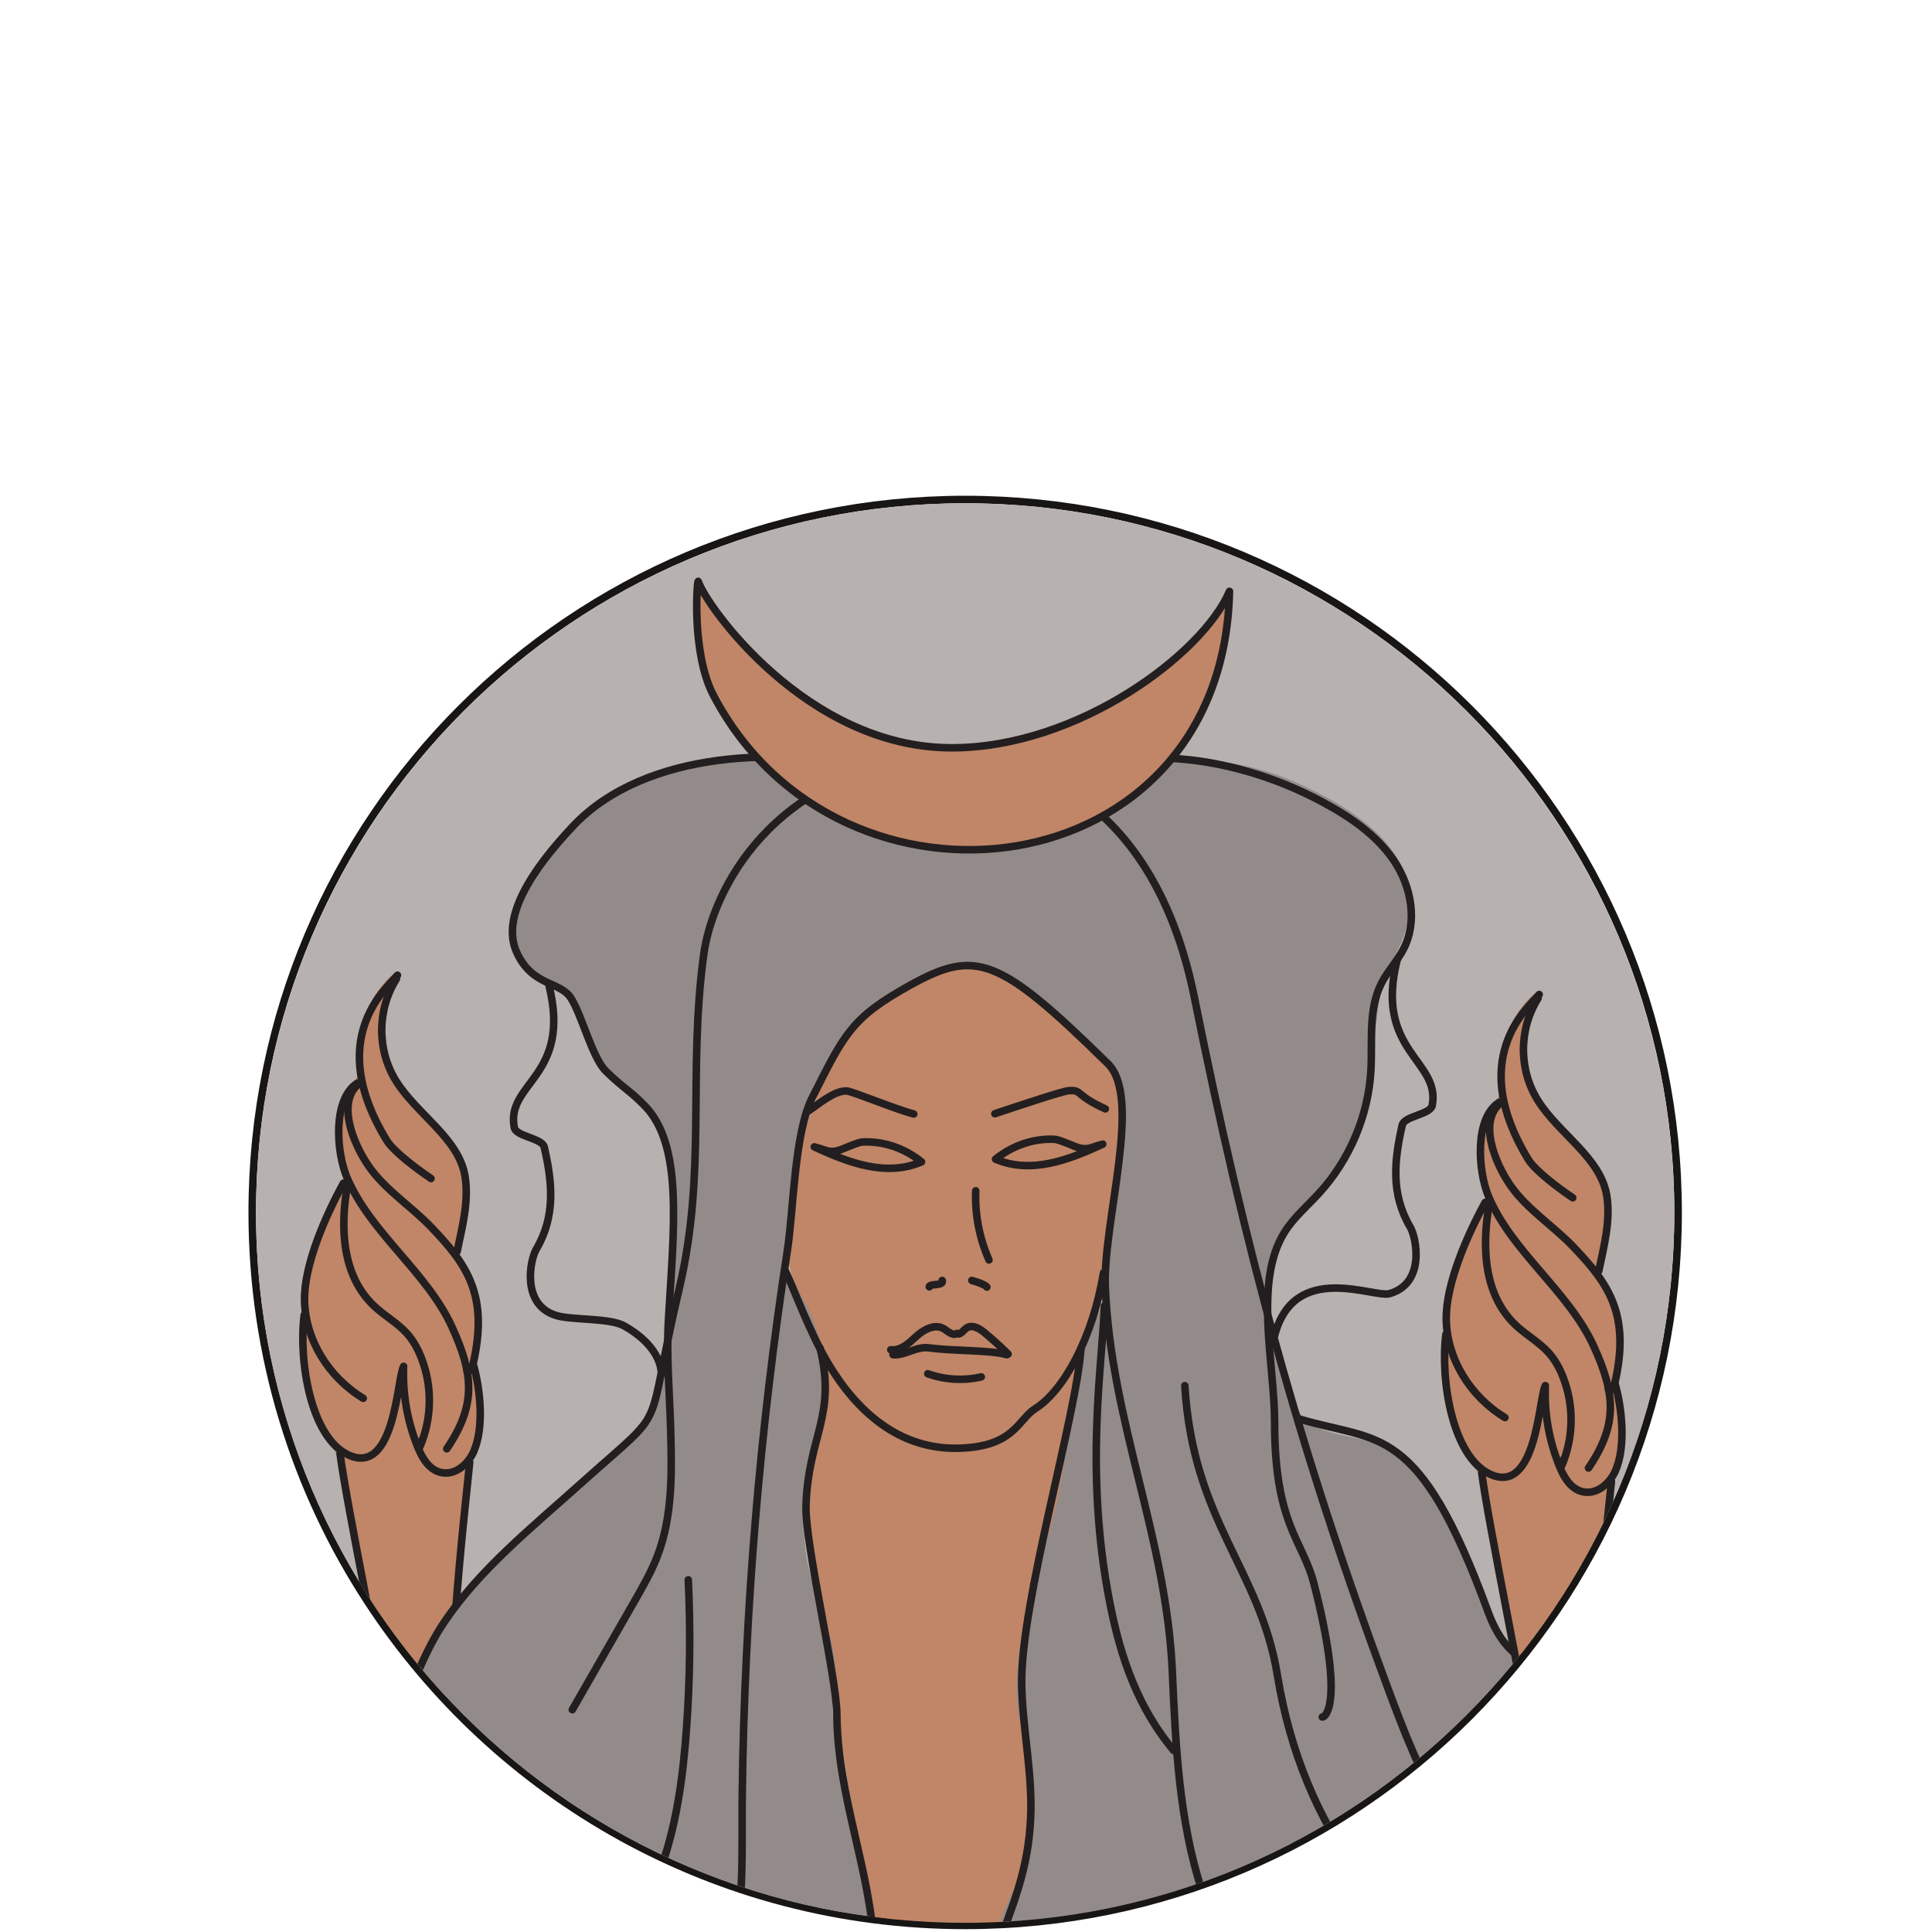 <?xml version="1.0" encoding="UTF-8" standalone="no"?>
<svg
   xmlns:dc="http://purl.org/dc/elements/1.1/"
   xmlns:cc="http://creativecommons.org/ns#"
   xmlns:rdf="http://www.w3.org/1999/02/22-rdf-syntax-ns#"
   xmlns:svg="http://www.w3.org/2000/svg"
   xmlns="http://www.w3.org/2000/svg"
   viewBox="0 0 444.444 444.444"
   height="444.444"
   width="444.444"
   xml:space="preserve"
   id="svg2"
   version="1.1"><defs
     id="defs6"><clipPath
       id="clipPath18"
       clipPathUnits="userSpaceOnUse"><path
         id="path16"
         d="M 0,333.333 H 333.333 V 0 H 0 Z" /></clipPath><clipPath
       id="clipPath30"
       clipPathUnits="userSpaceOnUse"><path
         id="path28"
         d="M 44.185,124.073 C 44.185,56.426 98.975,1.587 166.562,1.587 v 0 c 67.586,0 122.377,54.839 122.377,122.486 v 0 c 0,67.648 -54.791,122.487 -122.377,122.487 v 0 C 98.975,246.56 44.185,191.721 44.185,124.073" /></clipPath></defs><g
     transform="matrix(1.333,0,0,-1.333,0,444.444)"
     id="g10"><g
       id="g12"><g
         clip-path="url(#clipPath18)"
         id="g14"><g
           transform="translate(63.553,56.87)"
           id="g20"><path
             id="path22"
             style="fill:none;stroke:#181615;stroke-width:1.3;stroke-linecap:round;stroke-linejoin:round;stroke-miterlimit:10;stroke-dasharray:none;stroke-opacity:1"
             d="m 0,0 c -12.662,19.34 -20.025,42.463 -20.025,67.306 0,67.952 55.085,123.037 123.036,123.037 67.951,0 123.036,-55.085 123.036,-123.037 C 226.047,-0.645 170.962,-55.73 103.011,-55.73 59.903,-55.73 21.972,-33.56 0,0" /></g></g></g><g
       id="g24"><g
         clip-path="url(#clipPath30)"
         id="g26"><g
           transform="translate(289.652,124.176)"
           id="g32"><path
             id="path34"
             style="fill:#b7b2af;fill-opacity:1;fill-rule:nonzero;stroke:none"
             d="m 0,0 c 0,-67.647 -55.264,-122.487 -123.435,-122.487 -68.171,0 -123.434,54.84 -123.434,122.487 0,67.647 55.263,122.487 123.434,122.487 C -55.264,122.487 0,67.647 0,0" /></g><g
           transform="translate(62.21,151.142)"
           id="g36"><path
             id="path38"
             style="fill:#c08667;fill-opacity:1;fill-rule:nonzero;stroke:none"
             d="m 0,0 c 0.166,-0.766 -0.287,-2.05 -0.379,-2.827 -0.115,-0.97 -1.359,-2.324 -1.863,-3.17 -2.801,-4.711 -2.229,-10.308 0.458,-15.08 -2.202,-1.953 -6.012,-9.465 -6.935,-15.387 -0.747,-4.798 -2.242,-18.232 1.993,-26.868 0.801,-1.633 0.816,-1.436 1.495,-3.119 0.666,-1.651 2.78,-5.309 3.238,-8.396 1.495,-10.076 2.086,-12.344 3.737,-21.831 2.237,-12.863 2.864,-15.489 2.864,-17.332 0,-0.9 1.072,-0.364 2.118,-2.099 1.046,-1.735 2.179,-2.219 3.985,-3.119 2.741,8.157 4.733,7.344 4.733,12.955 0,4.318 0.89,15.807 1.495,22.07 0.996,10.315 2.989,16.553 3.737,20.871 0.355,2.053 -1.993,10.075 -0.668,14.64 0.41,1.409 0.471,2.608 0.419,4.072 -0.25,6.956 -3.308,9.284 -3.737,10.075 -0.542,0.998 0.191,2.512 0.498,3.599 1.199,4.237 2.587,10.246 -0.249,14.153 -1.058,1.459 -5.075,6.757 -6.477,7.917 C 2.341,-2.159 1.993,2.879 5.979,14.394 1.949,11.593 -0.975,4.498 0,0" /></g><g
           transform="translate(68.409,164.476)"
           id="g40"><path
             id="path42"
             style="fill:none;stroke:#231f20;stroke-width:1.3;stroke-linecap:round;stroke-linejoin:round;stroke-miterlimit:10;stroke-dasharray:none;stroke-opacity:1"
             d="m 0,0 c -3.363,-5.357 -3.377,-12.314 -0.037,-17.651 3.614,-5.773 10.838,-9.869 11.89,-16.454 0.687,-4.305 -0.515,-8.791 -1.379,-12.953" /></g><g
           transform="translate(62.12,146.536)"
           id="g44"><path
             id="path46"
             style="fill:none;stroke:#231f20;stroke-width:1.3;stroke-linecap:round;stroke-linejoin:round;stroke-miterlimit:10;stroke-dasharray:none;stroke-opacity:1"
             d="m 0,0 c -4.131,-3.047 -1.281,-10.384 1.562,-14.445 2.843,-4.06 7.338,-6.898 10.807,-10.532 6.112,-6.404 9.934,-11.711 7.099,-23.773 -0.104,-0.441 -0.346,-1 -0.84,-0.964 -0.493,0.035 0.02,0.93 0.171,0.502" /></g><g
           transform="translate(61.71,146.517)"
           id="g48"><path
             id="path50"
             style="fill:none;stroke:#231f20;stroke-width:1.3;stroke-linecap:round;stroke-linejoin:round;stroke-miterlimit:10;stroke-dasharray:none;stroke-opacity:1"
             d="m 0,0 c -4.314,-2.673 -3.705,-11.864 -1.843,-16.279 4.039,-9.58 13.819,-16.352 18.141,-25.827 3.722,-8.163 4.223,-13.475 -0.909,-21.022" /></g><g
           transform="translate(59.946,128.826)"
           id="g52"><path
             id="path54"
             style="fill:none;stroke:#231f20;stroke-width:1.3;stroke-linecap:round;stroke-linejoin:round;stroke-miterlimit:10;stroke-dasharray:none;stroke-opacity:1"
             d="m 0,0 c -1.266,-7.321 -0.95,-15.678 4.757,-20.927 1.75,-1.61 3.921,-2.831 5.503,-4.58 1.119,-1.237 1.905,-2.7 2.498,-4.21 1.925,-4.897 1.849,-10.431 -0.21,-15.302 0.141,0.42 0.281,0.84 0.421,1.26" /></g><g
           transform="translate(59.272,129.238)"
           id="g56"><path
             id="path58"
             style="fill:none;stroke:#231f20;stroke-width:1.3;stroke-linecap:round;stroke-linejoin:round;stroke-miterlimit:10;stroke-dasharray:none;stroke-opacity:1"
             d="m 0,0 c -3.021,-5.496 -6.851,-14.124 -6.715,-20.286 0.147,-6.668 4.048,-13.159 10.129,-16.854" /></g><g
           transform="translate(52.495,106.462)"
           id="g60"><path
             id="path62"
             style="fill:none;stroke:#231f20;stroke-width:1.3;stroke-linecap:round;stroke-linejoin:round;stroke-miterlimit:10;stroke-dasharray:none;stroke-opacity:1"
             d="m 0,0 c -0.996,-7.917 1.127,-21.15 7.64,-24.14 8.053,-3.697 8.384,13.26 9.518,15.293 -0.197,-4.805 0.667,-9.638 2.525,-14.129 0.772,-1.866 2.028,-3.904 4.191,-4.234 2.368,-0.362 4.461,1.587 5.361,3.619 1.832,4.137 1.196,10.6 0,14.911" /></g><g
           transform="translate(68.597,165.118)"
           id="g64"><path
             id="path66"
             style="fill:none;stroke:#231f20;stroke-width:1.3;stroke-linecap:round;stroke-linejoin:round;stroke-miterlimit:10;stroke-dasharray:none;stroke-opacity:1"
             d="m 0,0 c -2.157,-2.428 -12.447,-11.139 -1.893,-28.452 1.269,-2.082 5.577,-5.219 7.679,-6.633" /></g><g
           transform="translate(58.679,82.555)"
           id="g68"><path
             id="path70"
             style="fill:none;stroke:#231f20;stroke-width:1.3;stroke-linecap:round;stroke-linejoin:round;stroke-miterlimit:10;stroke-dasharray:none;stroke-opacity:1"
             d="M 0,0 C 1.081,-8.49 7.482,-39.293 8.139,-45.063" /></g><g
           transform="translate(81.061,81.058)"
           id="g72"><path
             id="path74"
             style="fill:none;stroke:#231f20;stroke-width:1.3;stroke-linecap:round;stroke-linejoin:round;stroke-miterlimit:10;stroke-dasharray:none;stroke-opacity:1"
             d="M 0,0 C -1.317,-12.6 -2.297,-21.521 -3.22,-37.988" /></g><g
           transform="translate(142.164,147.135)"
           id="g76"><path
             id="path78"
             style="fill:#c08667;fill-opacity:1;fill-rule:nonzero;stroke:none"
             d="m 0,0 c -2.98,-7.348 -6.545,-17.577 -6.488,-25.498 0.018,-2.537 0.098,-5.102 0.766,-7.551 0.818,-2.995 2.478,-5.687 3.635,-8.57 2.489,-6.204 2.574,-13.142 1.493,-19.733 -0.685,-4.179 -1.751,-3.293 -1.989,-7.521 -0.5,-8.886 0.462,-17.705 2.906,-26.268 1.265,-4.434 2.905,-26.908 7.555,-44.509 0.987,-3.737 1.702,-7.876 0.02,-11.359 6.398,-0.708 21.592,-1.361 21.801,-0.832 2.351,5.949 5.336,13.841 6.134,20.181 0.684,5.433 0.22,10.581 -0.272,16.034 -0.469,5.193 -0.938,10.385 -1.407,15.578 -0.258,2.863 2.231,13.295 3.434,15.572 4.843,9.162 5.986,17.154 5.024,27.456 -0.133,1.43 0.639,5.437 0.72,6.871 0.096,1.702 0.574,3.357 1.024,5.002 1.024,3.741 2.682,3.172 3.098,7.027 1.937,17.939 5.027,26.832 3.103,38.082 C 50.405,0.85 42.749,8.563 40.085,10.747 36.258,13.884 33.708,16.692 29.054,18.58 24.902,20.263 19.686,18.593 15.818,16.658 7.713,12.602 3.399,8.38 0,0" /></g><g
           transform="translate(186.101,97.063)"
           id="g80"><path
             id="path82"
             style="fill:#938b89;fill-opacity:1;fill-rule:nonzero;stroke:none"
             d="m 0,0 c -2.823,-14.598 -1.971,-19.121 -6.329,-32.095 -4.358,-12.974 -4.945,-23.607 -3.816,-28.315 0.913,-3.806 2.506,-9.977 2.117,-18.569 -0.088,-1.949 -0.481,-4.09 -1.375,-6.643 -2.2,-6.277 -5.828,-9.703 -4.189,-16.147 14.526,0.481 25.179,2.883 38.106,5.487 31.373,6.319 -5.902,63.019 -8.822,94.653 -0.9,9.752 -1.201,19.547 -1.501,29.335 C 10.169,18.317 5.131,18.038 0,0" /></g><g
           transform="translate(239.816,166.836)"
           id="g84"><path
             id="path86"
             style="fill:#938b89;fill-opacity:1;fill-rule:nonzero;stroke:none"
             d="m 0,0 c -2.962,-4.899 -2.598,-22.127 -4.842,-27.389 -3.628,-8.507 -15.011,-17.298 -15.591,-27.813 -1.671,-5.42 0.626,-11.637 2.839,-16.714 1.395,-3.198 1.398,-6.05 4.624,-7.628 4.549,-2.224 10.139,-1.828 14.465,-4.453 2.437,-1.479 4.232,-3.782 5.939,-6.055 1.817,-2.422 5.942,-13.092 12.097,-26.071 2.582,-5.446 13.953,-10.506 13.696,-10.439 -0.013,0.003 0.03,0.006 0.022,-0.004 -4.362,-5.107 -15.63,-16.016 -25.986,-22.392 -12.725,-7.834 -25.502,-12.333 -37.124,-17.138 -6.133,14.095 -6.779,17.911 -6.779,28.831 0,3.523 -7.102,8.969 -9.362,17.618 -2.714,10.389 -2.895,26.378 -4.842,35.878 -1.329,6.484 1.793,21.953 1.937,29.471 0.18,9.41 6.027,27.067 1.937,35.558 -1.554,3.227 -5.068,4.983 -7.425,7.688 -6.413,7.358 -15.334,12.974 -22.274,10.572 -6.859,-2.375 -17.763,-10.689 -20.661,-17.299 -4.893,-11.162 -7.831,-33.739 -6.133,-36.198 8.047,-11.662 6.133,-18.099 2.744,-39.722 -1.927,-12.292 6.137,-21.287 4.842,-29.311 -2.165,-13.409 8.112,-35.426 6.295,-48.051 -11.622,3.363 -41.16,5.766 -64.403,25.467 -6.118,5.185 -16.948,12.012 -16.948,13.454 0,0.853 0.375,3.318 0.621,4.136 5.529,18.386 12.929,21.803 26.496,35.266 6.457,6.407 15.079,12.455 17.11,17.939 4.335,11.71 3.908,32.286 2.259,43.085 -0.816,5.347 -8.336,9.468 -11.621,13.935 -3.061,4.162 -1.783,8.726 -5.488,12.173 -5.165,4.805 -10.007,4.55 -9.685,12.173 0.249,5.883 5.512,11.536 9.362,16.017 7.841,9.126 21.182,12.824 33.25,13.454 6.134,0.321 11.316,-1.075 16.626,-1.922 8.2,-1.307 12.722,3.268 20.821,1.442 4.393,-0.991 8.641,-2.575 13.075,-3.364 4.045,-0.719 6.792,1.93 10.852,2.563 10.322,1.611 21.2,1.115 30.767,-3.053 C 6.767,21.573 5.811,9.61 0,0" /></g><g
           transform="translate(127.475,2.021)"
           id="g88"><path
             id="path90"
             style="fill:none;stroke:#231f20;stroke-width:1.3;stroke-linecap:round;stroke-linejoin:round;stroke-miterlimit:10;stroke-dasharray:none;stroke-opacity:1"
             d="m 0,0 c 0.839,7.944 0.518,14.126 0.623,22.106 0.412,31.338 3.02,62.641 7.792,93.549 1.059,6.861 1.19,20.2 4.271,26.296 5.517,10.915 6.671,13.768 16.902,19.424 11.351,6.273 15.288,4.955 34.137,-13.553 6.031,-5.923 -0.945,-27.466 -0.447,-38.728 1.029,-23.252 10.539,-42.97 11.567,-66.222 0.564,-12.733 1.164,-25.68 5.082,-37.695 0.614,-1.883 1.323,-3.745 2.124,-5.564" /></g><g
           transform="translate(68.515,35.139)"
           id="g92"><path
             id="path94"
             style="fill:none;stroke:#231f20;stroke-width:1.3;stroke-linecap:round;stroke-linejoin:round;stroke-miterlimit:10;stroke-dasharray:none;stroke-opacity:1"
             d="m 0,0 c 2.214,6.775 4.967,13.637 8.116,18.297 6.22,9.203 14.716,15.995 24.212,24.506 15.011,13.454 10.169,6.727 16.389,33.153 4.76,20.222 1.432,37.001 4.21,57.579 1.487,11.014 11.722,31.772 40.347,34.287 5.002,0.44 35.846,0.535 44.345,-41.74 8.721,-43.379 17.964,-77.63 33.331,-119.024 2.804,-7.555 5.75,-15.161 9.907,-21.994" /></g><g
           transform="translate(204.468,94.279)"
           id="g96"><path
             id="path98"
             style="fill:none;stroke:#231f20;stroke-width:1.3;stroke-linecap:round;stroke-linejoin:round;stroke-miterlimit:10;stroke-dasharray:none;stroke-opacity:1"
             d="m 0,0 c 1.453,-23.545 12.979,-31.601 15.98,-49.973 2.203,-13.491 7.066,-24.565 13.533,-33.653" /></g><g
           transform="translate(118.781,60.779)"
           id="g100"><path
             id="path102"
             style="fill:none;stroke:#231f20;stroke-width:1.3;stroke-linecap:round;stroke-linejoin:round;stroke-miterlimit:10;stroke-dasharray:none;stroke-opacity:1"
             d="m 0,0 c 0.409,-8.541 0.307,-17.107 -0.305,-25.635 -0.612,-8.536 -1.759,-17.127 -4.773,-25.109 -0.427,-1.132 -0.895,-2.252 -1.403,-3.353" /></g><g
           transform="translate(135.465,114.22)"
           id="g104"><path
             id="path106"
             style="fill:none;stroke:#231f20;stroke-width:1.3;stroke-linecap:round;stroke-linejoin:round;stroke-miterlimit:10;stroke-dasharray:none;stroke-opacity:1"
             d="m 0,0 c 1.307,-2.553 4.065,-10.422 7.483,-16.142 4.846,-8.108 12.176,-14.972 22.786,-14.583 9.385,0.344 9.903,4.928 12.956,6.85 4.915,3.093 9.948,12.346 11.735,23.394" /></g><g
           transform="translate(190.587,108.053)"
           id="g108"><path
             id="path110"
             style="fill:none;stroke:#231f20;stroke-width:1.3;stroke-linecap:round;stroke-linejoin:round;stroke-miterlimit:10;stroke-dasharray:none;stroke-opacity:1"
             d="m 0,0 c -0.276,-9.668 -3.551,-28.51 0.982,-51.431 1.875,-9.476 4.845,-17.928 10.962,-25.29" /></g><g
           transform="translate(224.321,88.513)"
           id="g112"><path
             id="path114"
             style="fill:none;stroke:#231f20;stroke-width:1.3;stroke-linecap:round;stroke-linejoin:round;stroke-miterlimit:10;stroke-dasharray:none;stroke-opacity:1"
             d="m 0,0 c 13.644,-4.096 20.44,-0.401 32.443,-33.155 3.375,-9.21 7.666,-8.217 16.562,-15.743" /></g><g
           transform="translate(182.172,199.075)"
           id="g116"><path
             id="path118"
             style="fill:none;stroke:#231f20;stroke-width:1.3;stroke-linecap:round;stroke-linejoin:round;stroke-miterlimit:10;stroke-dasharray:none;stroke-opacity:1"
             d="M 0,0 C 14.158,6.452 31.989,3.482 46.007,-4.043 50.769,-6.6 55.391,-9.74 58.395,-14.2 c 3.004,-4.46 4.111,-10.473 1.645,-15.245 -1.062,-2.055 -2.707,-3.771 -3.773,-5.824 -2.366,-4.561 -1.563,-10.006 -1.855,-15.124 -0.444,-7.795 -3.662,-15.409 -8.961,-21.196 -2.02,-2.207 -4.347,-4.177 -5.938,-6.704 -5.367,-8.524 -1.722,-22.707 -1.722,-32.75 0,-17.779 4.841,-20.353 6.779,-27.869 5.326,-20.662 1.978,-23.132 1.453,-23.065" /></g><g
           transform="translate(241.132,167.835)"
           id="g120"><path
             id="path122"
             style="fill:none;stroke:#231f20;stroke-width:1.3;stroke-linecap:round;stroke-linejoin:round;stroke-miterlimit:10;stroke-dasharray:none;stroke-opacity:1"
             d="m 0,0 c -4.021,-15.909 7.546,-17.392 6.031,-25.19 -0.306,-1.575 -4.81,-1.819 -5.169,-3.383 -1.379,-6.005 -2.015,-11.874 1.372,-17.608 1.073,-1.816 2.681,-9.722 -3.574,-11.49 -2.742,-0.775 -16.439,5.738 -19.829,-7.236" /></g><g
           transform="translate(150.284,200.659)"
           id="g124"><path
             id="path126"
             style="fill:none;stroke:#231f20;stroke-width:1.3;stroke-linecap:round;stroke-linejoin:round;stroke-miterlimit:10;stroke-dasharray:none;stroke-opacity:1"
             d="m 0,0 c -14.504,3.787 -38.769,3.548 -51.378,-9.798 -7.263,-7.688 -12.436,-15.785 -9.755,-21.751 2.681,-5.966 7.463,-4.958 9.382,-7.954 1.92,-2.997 3.659,-10.258 6.032,-12.595 2.955,-2.911 4.157,-3.335 6.701,-5.966 6.631,-6.857 5.041,-20.736 4.082,-37.125 -0.362,-6.18 0.211,-12.388 0.385,-18.576 0.21,-7.428 0.383,-15.08 -2.287,-22.026 -1.041,-2.708 -2.491,-5.24 -3.935,-7.76 -3.582,-6.249 -7.163,-12.498 -10.745,-18.747" /></g><g
           transform="translate(94.709,163.472)"
           id="g128"><path
             id="path130"
             style="fill:none;stroke:#231f20;stroke-width:1.3;stroke-linecap:round;stroke-linejoin:round;stroke-miterlimit:10;stroke-dasharray:none;stroke-opacity:1"
             d="m 0,0 c 4.021,-15.909 -7.47,-16.839 -5.956,-24.637 0.307,-1.576 4.811,-1.819 5.17,-3.384 1.379,-6.004 2.015,-11.874 -1.372,-17.607 -1.073,-1.816 -2.681,-9.722 3.574,-11.49 2.742,-0.775 9.143,-0.365 11.616,-1.768 9.136,-5.18 5.138,-11.49 6.915,-5.437" /></g><g
           transform="translate(168.386,127.909)"
           id="g132"><path
             id="path134"
             style="fill:none;stroke:#231f20;stroke-width:1.3;stroke-linecap:round;stroke-linejoin:round;stroke-miterlimit:10;stroke-dasharray:none;stroke-opacity:1"
             d="M 0,0 C -0.156,-4.077 0.633,-8.186 2.288,-11.922" /></g><g
           transform="translate(167.719,112.445)"
           id="g136"><path
             id="path138"
             style="fill:none;stroke:#231f20;stroke-width:1.3;stroke-linecap:round;stroke-linejoin:round;stroke-miterlimit:10;stroke-dasharray:none;stroke-opacity:1"
             d="M 0,0 C -0.743,0.166 2.173,-0.507 2.589,-1.144" /></g><g
           transform="translate(162.607,112.441)"
           id="g140"><path
             id="path142"
             style="fill:none;stroke:#231f20;stroke-width:1.3;stroke-linecap:round;stroke-linejoin:round;stroke-miterlimit:10;stroke-dasharray:none;stroke-opacity:1"
             d="M 0,0 C 0.33,-1.05 -2.235,-0.452 -2.234,-1.105" /></g><g
           transform="translate(157.692,141.166)"
           id="g144"><path
             id="path146"
             style="fill:none;stroke:#231f20;stroke-width:1.3;stroke-linecap:round;stroke-linejoin:round;stroke-miterlimit:10;stroke-dasharray:none;stroke-opacity:1"
             d="m 0,0 c -3.304,0.87 -10.701,3.963 -11.616,3.977 -2.226,0.035 -4.838,-2.332 -6.702,-3.535" /></g><g
           transform="translate(171.804,133.374)"
           id="g148"><path
             id="path150"
             style="fill:none;stroke:#231f20;stroke-width:1.3;stroke-linecap:round;stroke-linejoin:round;stroke-miterlimit:10;stroke-dasharray:none;stroke-opacity:1"
             d="m 0,0 c 2.953,2.382 6.588,3.606 10.182,3.427 0.82,-0.04 3.066,-1.089 3.853,-1.355 1.926,-0.65 2.505,0.037 4.468,0.518 C 12.491,-0.204 6.077,-2.598 0,0 Z" /></g><g
           transform="translate(154.121,99.624)"
           id="g152"><path
             id="path154"
             style="fill:none;stroke:#231f20;stroke-width:1.3;stroke-linecap:round;stroke-linejoin:round;stroke-miterlimit:10;stroke-dasharray:none;stroke-opacity:1"
             d="M 0,0 C 2.186,-0.157 3.908,1.489 6.251,1.18 10.719,0.59 16.546,0.854 19.654,0.001" /></g><g
           transform="translate(169.342,95.798)"
           id="g156"><path
             id="path158"
             style="fill:none;stroke:#231f20;stroke-width:1.3;stroke-linecap:round;stroke-linejoin:round;stroke-miterlimit:10;stroke-dasharray:none;stroke-opacity:1"
             d="M 0,0 C -3.043,-0.7 -6.291,-0.509 -9.229,0.544" /></g><g
           transform="translate(153.727,100.477)"
           id="g160"><path
             id="path162"
             style="fill:none;stroke:#231f20;stroke-width:1.3;stroke-linecap:round;stroke-linejoin:round;stroke-miterlimit:10;stroke-dasharray:none;stroke-opacity:1"
             d="m 0,0 c 1.757,-0.2 3.172,1.179 4.41,2.319 1.238,1.139 3.162,2.207 4.657,1.354 0.771,-0.44 1.629,-1.354 2.344,-0.843 0.601,-0.432 1.143,0.67 1.809,1.016 0.961,0.498 2.123,-0.201 2.938,-0.878 1.418,-1.18 2.782,-2.414 4.085,-3.697" /></g><g
           transform="translate(190.753,142.049)"
           id="g164"><path
             id="path166"
             style="fill:none;stroke:#231f20;stroke-width:1.3;stroke-linecap:round;stroke-linejoin:round;stroke-miterlimit:10;stroke-dasharray:none;stroke-opacity:1"
             d="M 0,0 C -5.437,2.48 -3.931,3.361 -6.415,3.131 -7.516,3.029 -15.917,0.22 -19.065,-0.833" /></g><g
           transform="translate(159.032,132.907)"
           id="g168"><path
             id="path170"
             style="fill:none;stroke:#231f20;stroke-width:1.3;stroke-linecap:round;stroke-linejoin:round;stroke-miterlimit:10;stroke-dasharray:none;stroke-opacity:1"
             d="m 0,0 c -2.953,2.382 -6.588,3.606 -10.182,3.427 -0.82,-0.04 -3.066,-1.089 -3.853,-1.355 -1.926,-0.65 -2.505,0.037 -4.468,0.518 C -12.491,-0.204 -6.077,-2.598 0,0 Z" /></g><g
           transform="translate(141.518,100.766)"
           id="g172"><path
             id="path174"
             style="fill:none;stroke:#231f20;stroke-width:1.3;stroke-linecap:round;stroke-linejoin:round;stroke-miterlimit:10;stroke-dasharray:none;stroke-opacity:1"
             d="m 0,0 c 2.873,-11.743 -2.016,-15.072 -2.421,-27.149 -0.22,-6.549 5.273,-29.486 5.326,-36.038 0.117,-14.355 5.771,-26.573 6.495,-40.91" /></g><g
           transform="translate(186.551,100.766)"
           id="g176"><path
             id="path178"
             style="fill:none;stroke:#231f20;stroke-width:1.3;stroke-linecap:round;stroke-linejoin:round;stroke-miterlimit:10;stroke-dasharray:none;stroke-opacity:1"
             d="m 0,0 c -0.726,-11.532 -10.492,-43.967 -10.228,-58.124 0.141,-7.595 1.858,-15.13 1.551,-22.72 -0.378,-9.329 -3.136,-15.367 -6.334,-24.147" /></g><g
           transform="translate(259.242,147.819)"
           id="g180"><path
             id="path182"
             style="fill:#c08667;fill-opacity:1;fill-rule:nonzero;stroke:none"
             d="m 0,0 c 0.166,-0.766 -0.287,-2.05 -0.379,-2.827 -0.115,-0.97 -1.359,-2.324 -1.863,-3.17 -2.801,-4.711 -2.229,-10.308 0.458,-15.08 -2.202,-1.953 -6.012,-9.465 -6.935,-15.387 -0.747,-4.798 -2.242,-18.232 1.993,-26.868 0.801,-1.633 0.816,-1.436 1.495,-3.119 0.666,-1.651 2.78,-5.309 3.238,-8.396 1.495,-10.076 2.086,-12.344 3.737,-21.831 2.237,-12.863 2.864,-15.489 2.864,-17.332 0,-0.9 1.072,-0.364 2.118,-2.099 1.046,-1.735 2.179,-2.219 3.985,-3.119 2.741,8.157 4.733,7.344 4.733,12.955 0,4.318 0.89,15.807 1.495,22.07 0.996,10.315 2.989,16.553 3.737,20.871 0.355,2.053 -1.993,10.075 -0.668,14.64 0.41,1.409 0.471,2.608 0.419,4.072 -0.25,6.957 -3.308,9.284 -3.737,10.075 -0.542,0.998 0.191,2.512 0.498,3.599 1.199,4.237 2.587,10.246 -0.249,14.153 -1.058,1.459 -5.075,6.757 -6.477,7.917 C 2.341,-2.159 1.993,2.879 5.978,14.394 1.949,11.593 -0.975,4.498 0,0" /></g><g
           transform="translate(265.442,161.153)"
           id="g184"><path
             id="path186"
             style="fill:none;stroke:#231f20;stroke-width:1.3;stroke-linecap:round;stroke-linejoin:round;stroke-miterlimit:10;stroke-dasharray:none;stroke-opacity:1"
             d="m 0,0 c -3.363,-5.357 -3.377,-12.314 -0.037,-17.651 3.614,-5.773 10.838,-9.869 11.89,-16.454 0.687,-4.305 -0.515,-8.791 -1.379,-12.953" /></g><g
           transform="translate(259.152,143.213)"
           id="g188"><path
             id="path190"
             style="fill:none;stroke:#231f20;stroke-width:1.3;stroke-linecap:round;stroke-linejoin:round;stroke-miterlimit:10;stroke-dasharray:none;stroke-opacity:1"
             d="m 0,0 c -4.131,-3.047 -1.281,-10.384 1.562,-14.445 2.843,-4.06 7.338,-6.898 10.807,-10.532 6.112,-6.404 9.934,-11.711 7.099,-23.773 -0.104,-0.441 -0.346,-1 -0.84,-0.964 -0.493,0.035 0.02,0.93 0.171,0.502" /></g><g
           transform="translate(258.742,143.194)"
           id="g192"><path
             id="path194"
             style="fill:none;stroke:#231f20;stroke-width:1.3;stroke-linecap:round;stroke-linejoin:round;stroke-miterlimit:10;stroke-dasharray:none;stroke-opacity:1"
             d="m 0,0 c -4.314,-2.673 -3.705,-11.864 -1.843,-16.279 4.039,-9.58 13.819,-16.352 18.141,-25.827 3.722,-8.163 4.223,-13.475 -0.909,-21.022" /></g><g
           transform="translate(256.978,125.502)"
           id="g196"><path
             id="path198"
             style="fill:none;stroke:#231f20;stroke-width:1.3;stroke-linecap:round;stroke-linejoin:round;stroke-miterlimit:10;stroke-dasharray:none;stroke-opacity:1"
             d="m 0,0 c -1.266,-7.321 -0.95,-15.678 4.757,-20.927 1.75,-1.61 3.921,-2.831 5.503,-4.58 1.119,-1.237 1.905,-2.7 2.498,-4.21 1.925,-4.897 1.849,-10.431 -0.21,-15.302 0.141,0.42 0.281,0.84 0.421,1.26" /></g><g
           transform="translate(256.304,125.915)"
           id="g200"><path
             id="path202"
             style="fill:none;stroke:#231f20;stroke-width:1.3;stroke-linecap:round;stroke-linejoin:round;stroke-miterlimit:10;stroke-dasharray:none;stroke-opacity:1"
             d="m 0,0 c -3.021,-5.496 -6.851,-14.124 -6.715,-20.286 0.147,-6.668 4.048,-13.159 10.129,-16.854" /></g><g
           transform="translate(249.527,103.139)"
           id="g204"><path
             id="path206"
             style="fill:none;stroke:#231f20;stroke-width:1.3;stroke-linecap:round;stroke-linejoin:round;stroke-miterlimit:10;stroke-dasharray:none;stroke-opacity:1"
             d="m 0,0 c -0.996,-7.917 1.127,-21.15 7.64,-24.14 8.053,-3.697 8.384,13.26 9.518,15.293 -0.197,-4.805 0.667,-9.638 2.525,-14.129 0.772,-1.866 2.028,-3.904 4.191,-4.234 2.368,-0.362 4.461,1.587 5.361,3.619 1.832,4.137 1.196,10.6 0,14.911" /></g><g
           transform="translate(265.629,161.795)"
           id="g208"><path
             id="path210"
             style="fill:none;stroke:#231f20;stroke-width:1.3;stroke-linecap:round;stroke-linejoin:round;stroke-miterlimit:10;stroke-dasharray:none;stroke-opacity:1"
             d="m 0,0 c -2.157,-2.428 -12.447,-11.139 -1.893,-28.452 1.269,-2.082 5.577,-5.219 7.679,-6.633" /></g><g
           transform="translate(255.712,79.232)"
           id="g212"><path
             id="path214"
             style="fill:none;stroke:#231f20;stroke-width:1.3;stroke-linecap:round;stroke-linejoin:round;stroke-miterlimit:10;stroke-dasharray:none;stroke-opacity:1"
             d="M 0,0 C 1.081,-8.49 7.482,-39.293 8.139,-45.063" /></g><g
           transform="translate(278.093,77.735)"
           id="g216"><path
             id="path218"
             style="fill:none;stroke:#231f20;stroke-width:1.3;stroke-linecap:round;stroke-linejoin:round;stroke-miterlimit:10;stroke-dasharray:none;stroke-opacity:1"
             d="M 0,0 C -1.317,-12.6 -2.297,-21.521 -3.22,-37.988" /></g><g
           transform="translate(164.24,204.364)"
           id="g220"><path
             id="path222"
             style="fill:#c08667;fill-opacity:1;fill-rule:nonzero;stroke:none"
             d="M 0,0 C 21.814,0 43.357,16.236 47.938,27.001 46.847,-24.587 -19.323,-32.571 -41.125,9.072 -44.981,16.436 -43.905,29.23 -43.739,28.716 -42.387,24.514 -24.978,0 0,0" /></g><g
           transform="translate(164.24,204.364)"
           id="g224"><path
             id="path226"
             style="fill:none;stroke:#231f20;stroke-width:1.3;stroke-linecap:round;stroke-linejoin:round;stroke-miterlimit:10;stroke-dasharray:none;stroke-opacity:1"
             d="M 0,0 C 21.814,0 43.357,16.236 47.938,27.001 46.847,-24.587 -19.323,-32.571 -41.125,9.072 -44.981,16.436 -43.905,29.23 -43.739,28.716 -42.387,24.514 -24.978,0 0,0 Z" /></g></g></g></g></svg>
